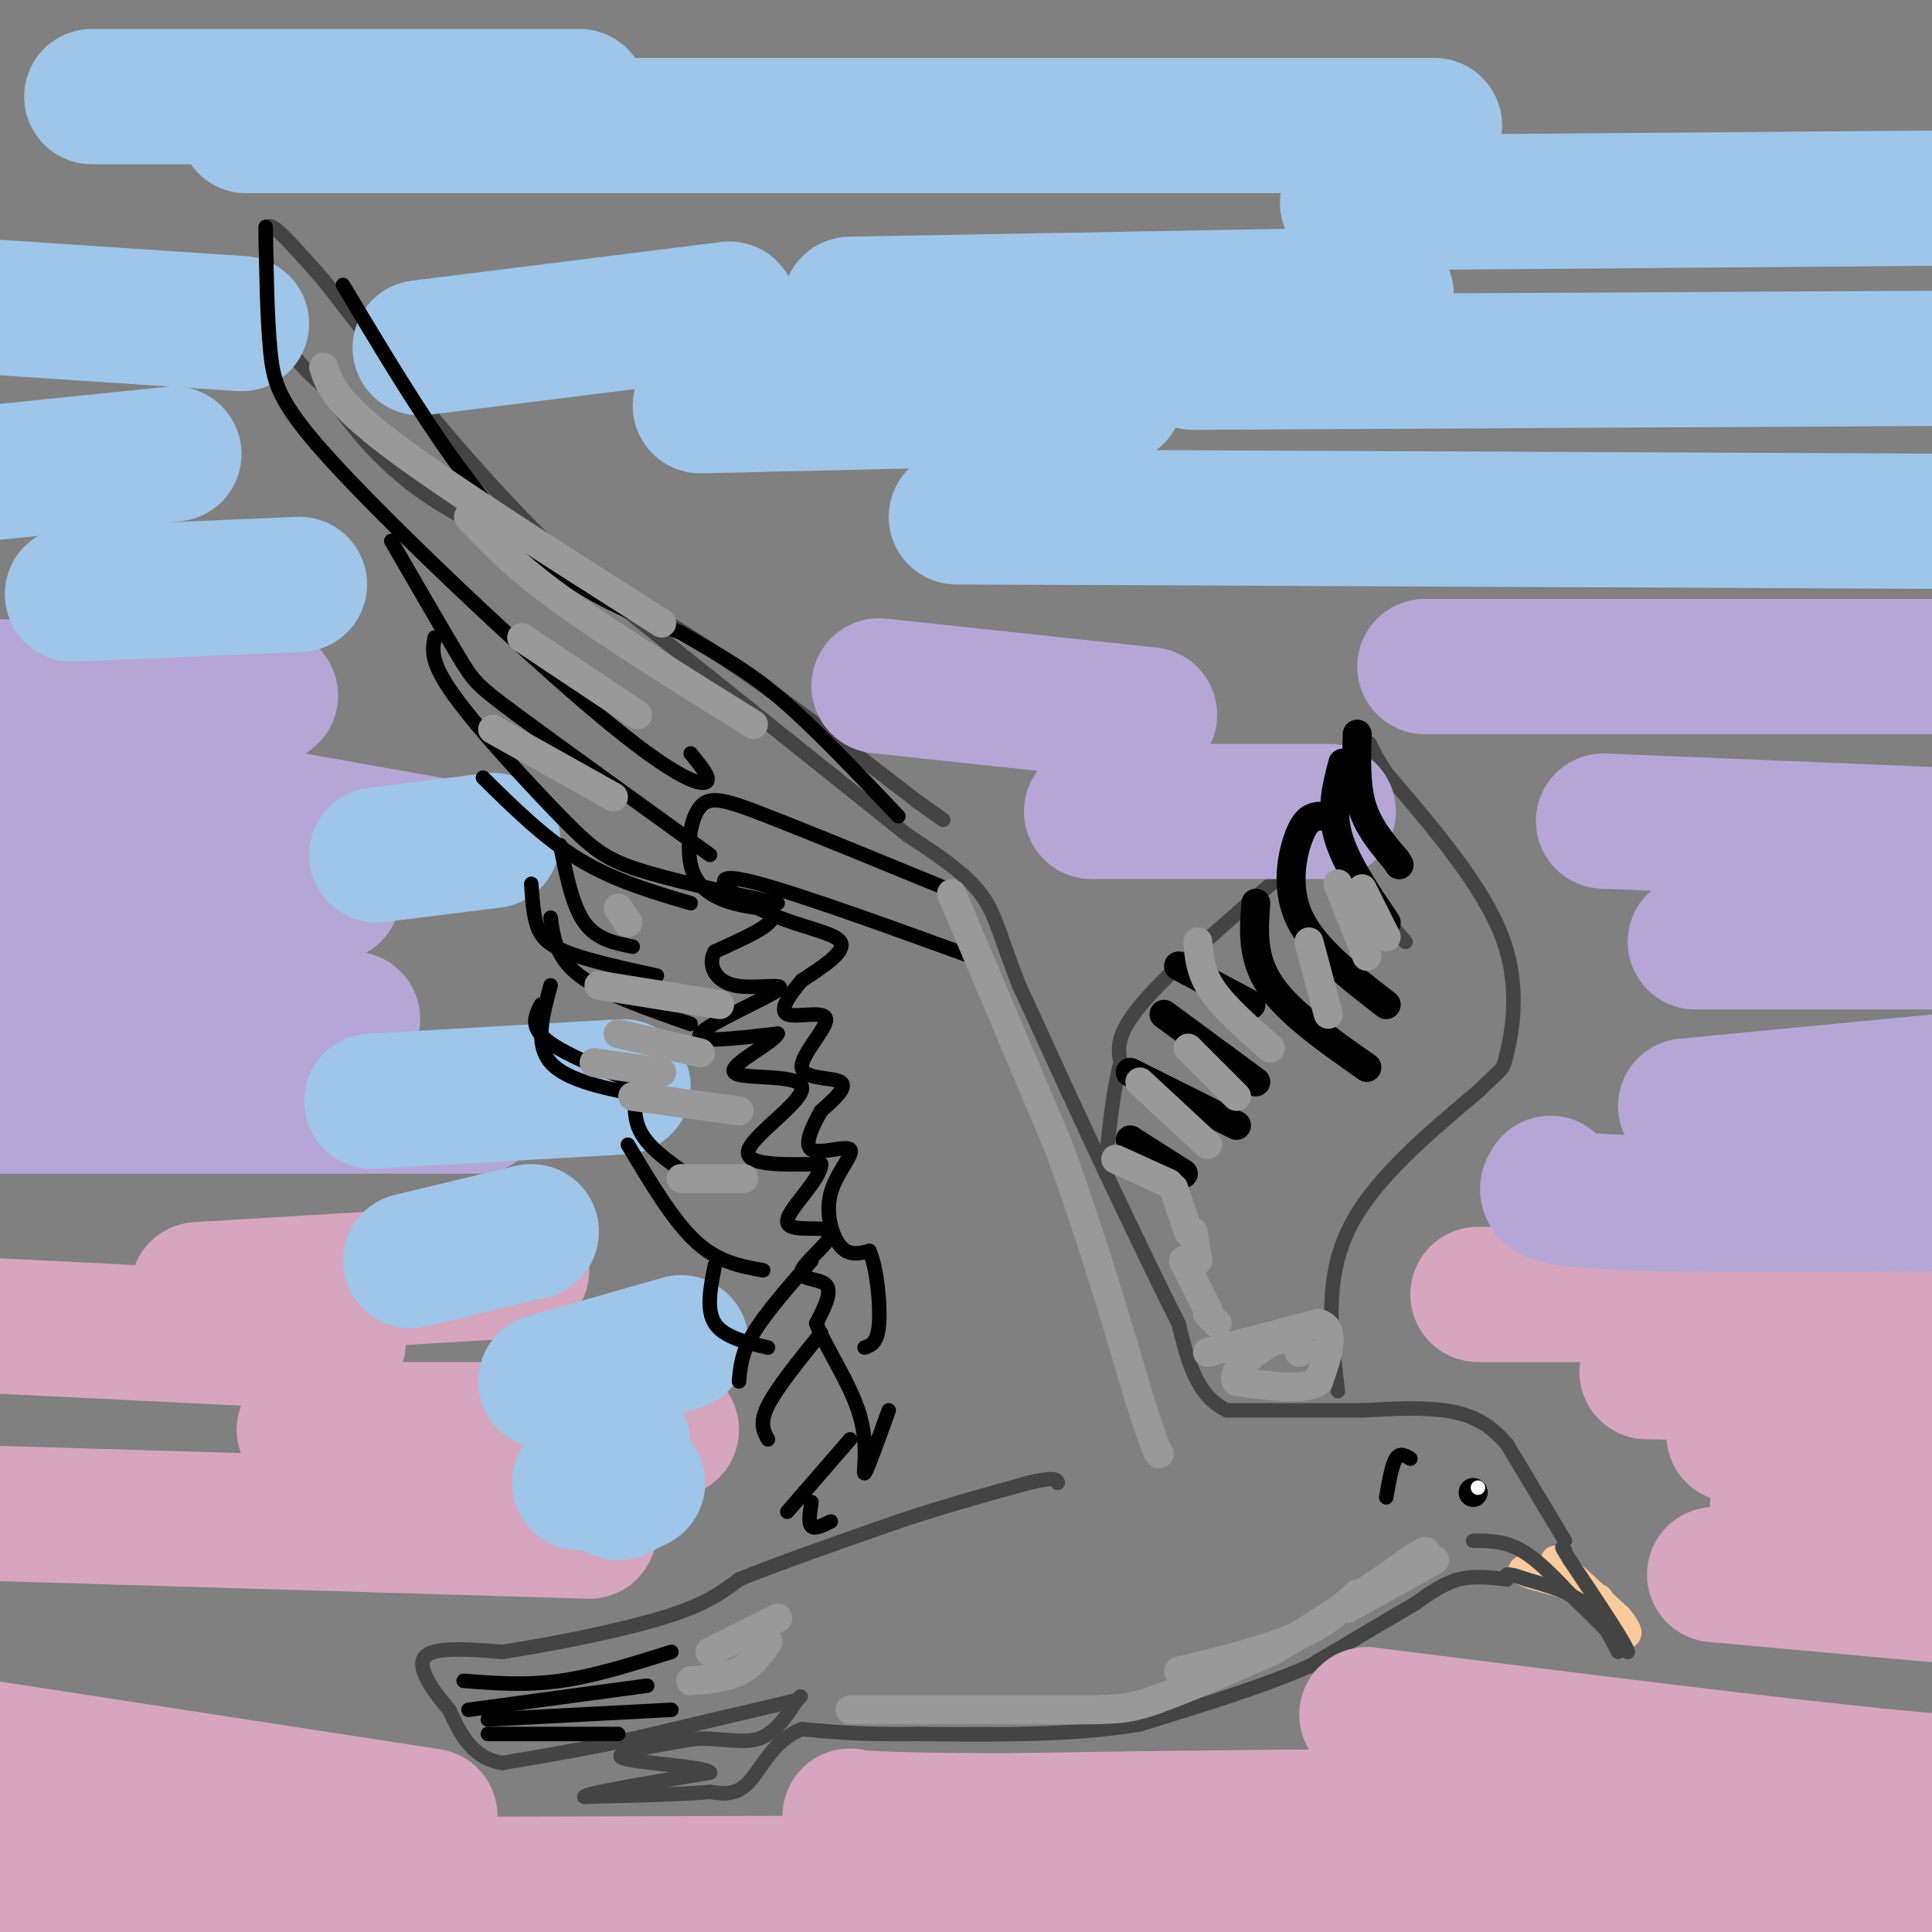 <svg viewBox='0 0 400 400' version='1.1' xmlns='http://www.w3.org/2000/svg' xmlns:xlink='http://www.w3.org/1999/xlink'><rect x="0" y="0" width="400" height="400" fill="#808080" stroke="none"/><g fill='none' stroke='#f9cb9c' stroke-width='6' stroke-linecap='round' stroke-linejoin='round'><path d='M322,323c0.000,0.000 13.000,12.000 13,12'/><path d='M335,335c2.467,2.844 2.133,3.956 1,3c-1.133,-0.956 -3.067,-3.978 -5,-7'/><path d='M331,331c-3.167,-2.000 -8.583,-3.500 -14,-5'/><path d='M317,326c-2.500,-1.000 -1.750,-1.000 -1,-1'/></g>
<g fill='none' stroke='#444444' stroke-width='3' stroke-linecap='round' stroke-linejoin='round'><path d='M305,319c3.250,0.000 6.500,0.000 10,2c3.500,2.000 7.250,6.000 11,10'/><path d='M326,331c3.667,3.500 7.333,7.250 11,11'/><path d='M337,342c-0.167,-1.333 -6.083,-10.167 -12,-19'/><path d='M325,323c-2.167,-3.500 -1.583,-2.750 -1,-2'/><path d='M335,342c-1.917,-3.750 -3.833,-7.500 -7,-10c-3.167,-2.500 -7.583,-3.750 -12,-5'/><path d='M316,327c-2.667,-1.000 -3.333,-1.000 -4,-1'/><path d='M312,327c-3.417,-0.417 -6.833,-0.833 -10,0c-3.167,0.833 -6.083,2.917 -9,5'/><path d='M293,332c-5.167,3.000 -13.583,8.000 -22,13'/><path d='M271,345c-9.500,4.167 -22.250,8.083 -35,12'/><path d='M236,357c-13.500,2.333 -29.750,2.167 -46,2'/><path d='M190,359c-11.667,0.167 -17.833,-0.417 -24,-1'/><path d='M166,358c-5.822,2.200 -8.378,8.200 -11,11c-2.622,2.800 -5.311,2.400 -8,2'/><path d='M147,371c-5.667,0.500 -15.833,0.750 -26,1'/><path d='M121,372c0.000,-0.667 13.000,-2.833 26,-5'/><path d='M147,367c-0.622,-1.267 -15.178,-1.933 -18,-3c-2.822,-1.067 6.089,-2.533 15,-4'/><path d='M144,360c4.867,-0.267 9.533,1.067 13,0c3.467,-1.067 5.733,-4.533 8,-8'/><path d='M165,352c1.333,-1.333 0.667,-0.667 0,0'/><path d='M165,352c0.000,0.000 -34.000,8.000 -34,8'/><path d='M131,360c-10.167,2.167 -18.583,3.583 -27,5'/><path d='M104,365c-6.333,-1.000 -8.667,-6.000 -11,-11'/><path d='M93,354c-3.533,-4.111 -6.867,-8.889 -5,-11c1.867,-2.111 8.933,-1.556 16,-1'/><path d='M104,342c9.111,-1.356 23.889,-4.244 33,-7c9.111,-2.756 12.556,-5.378 16,-8'/><path d='M153,327c8.167,-3.333 20.583,-7.667 33,-12'/><path d='M186,315c10.000,-3.333 18.500,-5.667 27,-8'/><path d='M213,307c5.500,-1.333 5.750,-0.667 6,0'/><path d='M324,319c0.000,0.000 -12.000,-20.000 -12,-20'/><path d='M312,299c-4.000,-4.667 -8.000,-6.333 -13,-7c-5.000,-0.667 -11.000,-0.333 -17,0'/><path d='M282,292c-7.500,0.000 -17.750,0.000 -28,0'/><path d='M254,292c-6.333,-3.000 -8.167,-10.500 -10,-18'/><path d='M244,274c-4.167,-8.167 -9.583,-19.583 -15,-31'/><path d='M229,243c-5.500,-11.667 -11.750,-25.333 -18,-39'/><path d='M211,204c-3.911,-9.756 -4.689,-14.644 -8,-19c-3.311,-4.356 -9.156,-8.178 -15,-12'/><path d='M188,173c-14.167,-11.333 -42.083,-33.667 -70,-56'/><path d='M118,117c-20.167,-19.167 -35.583,-39.083 -51,-59'/><path d='M67,58c-10.679,-12.155 -11.875,-13.042 -12,-9c-0.125,4.042 0.821,13.012 3,19c2.179,5.988 5.589,8.994 9,12'/><path d='M67,80c4.286,6.095 10.500,15.333 22,23c11.500,7.667 28.286,13.762 46,24c17.714,10.238 36.357,24.619 55,39'/><path d='M190,166c9.167,6.500 4.583,3.250 0,0'/><path d='M277,288c-1.417,-11.333 -2.833,-22.667 2,-33c4.833,-10.333 15.917,-19.667 27,-29'/><path d='M306,226c5.310,-5.274 5.083,-3.958 6,-8c0.917,-4.042 2.976,-13.440 -1,-24c-3.976,-10.560 -13.988,-22.280 -24,-34'/><path d='M287,160c-4.286,-6.679 -3.000,-6.375 -4,-6c-1.000,0.375 -4.286,0.821 -6,4c-1.714,3.179 -1.857,9.089 -2,15'/><path d='M275,173c2.333,6.167 9.167,14.083 16,22'/><path d='M275,173c-14.917,12.583 -29.833,25.167 -37,33c-7.167,7.833 -6.583,10.917 -6,14'/><path d='M232,220c-1.500,5.667 -2.250,12.833 -3,20'/></g>
<g fill='none' stroke='#d5a6bd' stroke-width='28' stroke-linecap='round' stroke-linejoin='round'><path d='M40,388c-28.667,0.833 -57.333,1.667 -40,2c17.333,0.333 80.667,0.167 144,0'/><path d='M144,390c67.833,-0.167 165.417,-0.583 263,-1'/><path d='M401,386c-14.833,-3.750 -29.667,-7.500 -62,-9c-32.333,-1.500 -82.167,-0.750 -132,0'/><path d='M207,377c-27.167,-0.167 -29.083,-0.583 -31,-1'/><path d='M89,376c0.000,0.000 -91.000,-14.000 -91,-14'/><path d='M122,317c0.000,0.000 -134.000,-4.000 -134,-4'/><path d='M70,278c0.000,0.000 -81.000,-4.000 -81,-4'/><path d='M108,263c0.000,0.000 -67.000,4.000 -67,4'/><path d='M139,296c0.000,0.000 -76.000,0.000 -76,0'/><path d='M306,268c0.000,0.000 105.000,0.000 105,0'/><path d='M341,284c0.000,0.000 68.000,1.000 68,1'/><path d='M359,297c0.000,0.000 38.000,3.000 38,3'/><path d='M368,312c0.000,0.000 26.000,3.000 26,3'/><path d='M355,326c0.000,0.000 55.000,5.000 55,5'/><path d='M283,355c42.333,5.333 84.667,10.667 109,13c24.333,2.333 30.667,1.667 37,1'/></g>
<g fill='none' stroke='#b4a7d6' stroke-width='28' stroke-linecap='round' stroke-linejoin='round'><path d='M321,245c-1.167,1.667 -2.333,3.333 16,4c18.333,0.667 56.167,0.333 94,0'/><path d='M349,229c0.000,0.000 52.000,-5.000 52,-5'/><path d='M99,229c0.000,0.000 -109.000,0.000 -109,0'/><path d='M73,211c0.000,0.000 -114.000,-3.000 -114,-3'/><path d='M69,185c0.000,0.000 -80.000,0.000 -80,0'/><path d='M90,175c0.000,0.000 -90.000,-16.000 -90,-16'/><path d='M56,144c0.000,0.000 -63.000,-2.000 -63,-2'/><path d='M182,142c0.000,0.000 56.000,6.000 56,6'/><path d='M226,168c0.000,0.000 49.000,0.000 49,0'/><path d='M295,138c0.000,0.000 135.000,0.000 135,0'/><path d='M332,170c0.000,0.000 73.000,3.000 73,3'/><path d='M351,195c0.000,0.000 57.000,0.000 57,0'/></g>
<g fill='none' stroke='#9fc5e8' stroke-width='28' stroke-linecap='round' stroke-linejoin='round'><path d='M198,107c0.000,0.000 221.000,1.000 221,1'/><path d='M247,75c0.000,0.000 191.000,-1.000 191,-1'/><path d='M279,42c0.000,0.000 125.000,-1.000 125,-1'/><path d='M297,26c0.000,0.000 -246.000,0.000 -246,0'/><path d='M120,20c0.000,0.000 -101.000,0.000 -101,0'/><path d='M287,61c0.000,0.000 -111.000,2.000 -111,2'/><path d='M231,82c0.000,0.000 -86.000,2.000 -86,2'/><path d='M151,64c0.000,0.000 -64.000,8.000 -64,8'/><path d='M50,67c0.000,0.000 -60.000,-4.000 -60,-4'/><path d='M36,94c0.000,0.000 -39.000,4.000 -39,4'/><path d='M62,121c0.000,0.000 -47.000,2.000 -47,2'/><path d='M102,174c0.000,0.000 -24.000,3.000 -24,3'/><path d='M129,225c0.000,0.000 -52.000,3.000 -52,3'/><path d='M110,255c0.000,0.000 -25.000,6.000 -25,6'/><path d='M141,278c0.000,0.000 -28.000,8.000 -28,8'/><path d='M129,299c0.000,0.000 -9.000,8.000 -9,8'/><path d='M132,307c0.000,0.000 -4.000,2.000 -4,2'/></g>
<g fill='none' stroke='#000000' stroke-width='6' stroke-linecap='round' stroke-linejoin='round'><path d='M281,152c-0.167,5.333 -0.333,10.667 1,15c1.333,4.333 4.167,7.667 7,11'/><path d='M289,178c1.167,1.833 0.583,0.917 0,0'/><path d='M278,158c-1.250,4.750 -2.500,9.500 -1,15c1.500,5.500 5.750,11.750 10,18'/><path d='M273,169c-1.289,0.200 -2.578,0.400 -4,4c-1.422,3.600 -2.978,10.600 0,17c2.978,6.400 10.489,12.200 18,18'/><path d='M260,187c-0.417,5.667 -0.833,11.333 3,17c3.833,5.667 11.917,11.333 20,17'/><path d='M244,200c0.000,0.000 15.000,8.000 15,8'/><path d='M241,210c0.000,0.000 19.000,14.000 19,14'/><path d='M234,222c0.000,0.000 22.000,11.000 22,11'/><path d='M234,236c0.000,0.000 11.000,7.000 11,7'/><path d='M305,309c0.000,0.000 0.000,0.000 0,0'/></g>
<g fill='none' stroke='#ffffff' stroke-width='3' stroke-linecap='round' stroke-linejoin='round'><path d='M306,308c0.000,0.000 0.000,0.000 0,0'/></g>
<g fill='none' stroke='#000000' stroke-width='3' stroke-linecap='round' stroke-linejoin='round'><path d='M71,59c11.667,19.500 23.333,39.000 35,51c11.667,12.000 23.333,16.500 35,21'/><path d='M141,131c9.044,5.311 14.156,8.089 21,14c6.844,5.911 15.422,14.956 24,24'/><path d='M55,47c0.150,9.552 0.300,19.104 1,26c0.700,6.896 1.951,11.137 15,25c13.049,13.863 37.898,37.348 53,50c15.102,12.652 20.458,14.472 22,14c1.542,-0.472 -0.729,-3.236 -3,-6'/><path d='M81,112c5.467,9.444 10.933,18.889 14,24c3.067,5.111 3.733,5.889 12,12c8.267,6.111 24.133,17.556 40,29'/><path d='M90,132c-0.494,2.530 -0.988,5.060 4,12c4.988,6.940 15.458,18.292 22,25c6.542,6.708 9.155,8.774 16,11c6.845,2.226 17.923,4.613 29,7'/><path d='M100,161c6.417,6.333 12.833,12.667 20,17c7.167,4.333 15.083,6.667 23,9'/><path d='M110,183c0.178,2.822 0.356,5.644 1,8c0.644,2.356 1.756,4.244 6,6c4.244,1.756 11.622,3.378 19,5'/><path d='M116,175c1.250,6.250 2.500,12.500 5,16c2.500,3.500 6.250,4.250 10,5'/><path d='M114,190c0.583,4.167 1.167,8.333 6,12c4.833,3.667 13.917,6.833 23,10'/><path d='M112,208c-1.250,2.417 -2.500,4.833 2,8c4.500,3.167 14.750,7.083 25,11'/><path d='M114,204c-1.667,6.083 -3.333,12.167 0,16c3.333,3.833 11.667,5.417 20,7'/><path d='M132,224c-0.583,3.750 -1.167,7.500 1,11c2.167,3.500 7.083,6.750 12,10'/><path d='M130,237c4.667,7.833 9.333,15.667 14,20c4.667,4.333 9.333,5.167 14,6'/><path d='M148,262c-0.917,4.583 -1.833,9.167 0,12c1.833,2.833 6.417,3.917 11,5'/><path d='M168,261c-4.750,5.417 -9.500,10.833 -12,15c-2.500,4.167 -2.750,7.083 -3,10'/><path d='M170,276c-4.583,5.667 -9.167,11.333 -11,15c-1.833,3.667 -0.917,5.333 0,7'/><path d='M176,298c0.000,0.000 -13.000,15.000 -13,15'/><path d='M172,315c-1.667,0.833 -3.333,1.667 -4,1c-0.667,-0.667 -0.333,-2.833 0,-5'/><path d='M196,184c-14.148,-5.802 -28.297,-11.604 -37,-15c-8.703,-3.396 -11.962,-4.384 -14,-2c-2.038,2.384 -2.856,8.142 -2,12c0.856,3.858 3.388,5.817 6,7c2.612,1.183 5.306,1.592 8,2'/><path d='M157,188c1.917,0.417 2.708,0.458 3,1c0.292,0.542 0.083,1.583 -2,3c-2.083,1.417 -6.042,3.208 -10,5'/><path d='M148,197c-1.493,2.442 -0.225,6.046 4,7c4.225,0.954 11.407,-0.743 9,1c-2.407,1.743 -14.402,6.927 -16,9c-1.598,2.073 7.201,1.037 16,0'/><path d='M161,214c-0.635,1.828 -10.222,6.397 -9,8c1.222,1.603 13.252,0.239 14,3c0.748,2.761 -9.786,9.646 -11,13c-1.214,3.354 6.893,3.177 15,3'/><path d='M170,241c0.068,3.185 -7.261,9.646 -7,12c0.261,2.354 8.111,0.600 9,2c0.889,1.400 -5.184,5.954 -6,8c-0.816,2.046 3.624,1.585 5,3c1.376,1.415 -0.312,4.708 -2,8'/><path d='M169,274c1.726,4.667 7.042,12.333 9,19c1.958,6.667 0.560,12.333 1,12c0.440,-0.333 2.720,-6.667 5,-13'/><path d='M201,198c-20.470,-7.423 -40.940,-14.845 -48,-16c-7.060,-1.155 -0.708,3.958 6,7c6.708,3.042 13.774,4.012 15,6c1.226,1.988 -3.387,4.994 -8,8'/><path d='M166,203c-2.521,2.917 -4.825,6.210 -3,7c1.825,0.790 7.778,-0.922 8,1c0.222,1.922 -5.286,7.479 -5,10c0.286,2.521 6.368,2.006 8,3c1.632,0.994 -1.184,3.497 -4,6'/><path d='M170,230c-1.626,2.840 -3.690,6.941 -2,8c1.690,1.059 7.133,-0.922 8,0c0.867,0.922 -2.844,4.748 -4,9c-1.156,4.252 0.241,8.929 2,11c1.759,2.071 3.879,1.535 6,1'/><path d='M180,259c1.511,3.267 2.289,10.933 2,15c-0.289,4.067 -1.644,4.533 -3,5'/><path d='M139,342c-7.917,2.500 -15.833,5.000 -23,6c-7.167,1.000 -13.583,0.500 -20,0'/><path d='M134,349c0.000,0.000 -37.000,5.000 -37,5'/><path d='M139,354c0.000,0.000 -38.000,2.000 -38,2'/><path d='M128,359c0.000,0.000 -27.000,0.000 -27,0'/><path d='M292,302c-1.083,-0.667 -2.167,-1.333 -3,0c-0.833,1.333 -1.417,4.667 -2,8'/></g>
<g fill='none' stroke='#999999' stroke-width='6' stroke-linecap='round' stroke-linejoin='round'><path d='M250,280c0.000,0.000 23.000,-6.000 23,-6'/><path d='M273,274c3.833,1.000 1.917,6.500 0,12'/><path d='M273,286c-2.833,2.000 -9.917,1.000 -17,0'/><path d='M256,286c-1.356,-1.822 3.756,-6.378 7,-8c3.244,-1.622 4.622,-0.311 6,1'/><path d='M269,279c1.000,0.333 0.500,0.667 0,1'/><path d='M159,340c-1.667,2.333 -3.333,4.667 -6,6c-2.667,1.333 -6.333,1.667 -10,2'/><path d='M161,335c0.000,0.000 -14.000,7.000 -14,7'/><path d='M176,354c0.000,0.000 45.000,0.000 45,0'/><path d='M221,354c9.933,0.000 12.267,0.000 18,-2c5.733,-2.000 14.867,-6.000 24,-10'/><path d='M263,342c8.833,-4.833 18.917,-11.917 29,-19'/><path d='M292,323c5.000,-3.167 3.000,-1.583 1,0'/><path d='M297,323c0.000,0.000 -18.000,10.000 -18,10'/><path d='M281,330c-3.417,3.167 -6.833,6.333 -13,9c-6.167,2.667 -15.083,4.833 -24,7'/><path d='M128,214c0.000,0.000 17.000,4.000 17,4'/><path d='M131,227c0.000,0.000 22.000,3.000 22,3'/><path d='M141,244c0.000,0.000 13.000,0.000 13,0'/><path d='M67,76c1.167,3.583 2.333,7.167 14,16c11.667,8.833 33.833,22.917 56,37'/><path d='M97,107c4.583,4.917 9.167,9.833 19,17c9.833,7.167 24.917,16.583 40,26'/><path d='M108,132c0.000,0.000 24.000,16.000 24,16'/><path d='M102,151c0.000,0.000 25.000,14.000 25,14'/><path d='M128,188c0.000,0.000 2.000,3.000 2,3'/><path d='M124,204c0.000,0.000 25.000,4.000 25,4'/><path d='M123,220c0.000,0.000 14.000,2.000 14,2'/><path d='M282,184c0.000,0.000 5.000,10.000 5,10'/><path d='M277,183c0.000,0.000 6.000,15.000 6,15'/><path d='M271,195c0.000,0.000 4.000,15.000 4,15'/><path d='M248,195c0.250,3.167 0.500,6.333 3,10c2.500,3.667 7.250,7.833 12,12'/><path d='M246,217c0.000,0.000 10.000,10.000 10,10'/><path d='M236,224c0.000,0.000 14.000,13.000 14,13'/><path d='M231,240c0.000,0.000 11.000,5.000 11,5'/><path d='M243,246c0.000,0.000 3.000,9.000 3,9'/><path d='M247,255c0.000,0.000 1.000,6.000 1,6'/><path d='M245,261c0.000,0.000 5.000,10.000 5,10'/><path d='M250,272c0.000,0.000 2.000,2.000 2,2'/><path d='M197,185c0.000,0.000 22.000,52.000 22,52'/><path d='M219,237c6.500,17.500 11.750,35.250 17,53'/><path d='M236,290c3.500,10.667 3.750,10.833 4,11'/></g>
</svg>